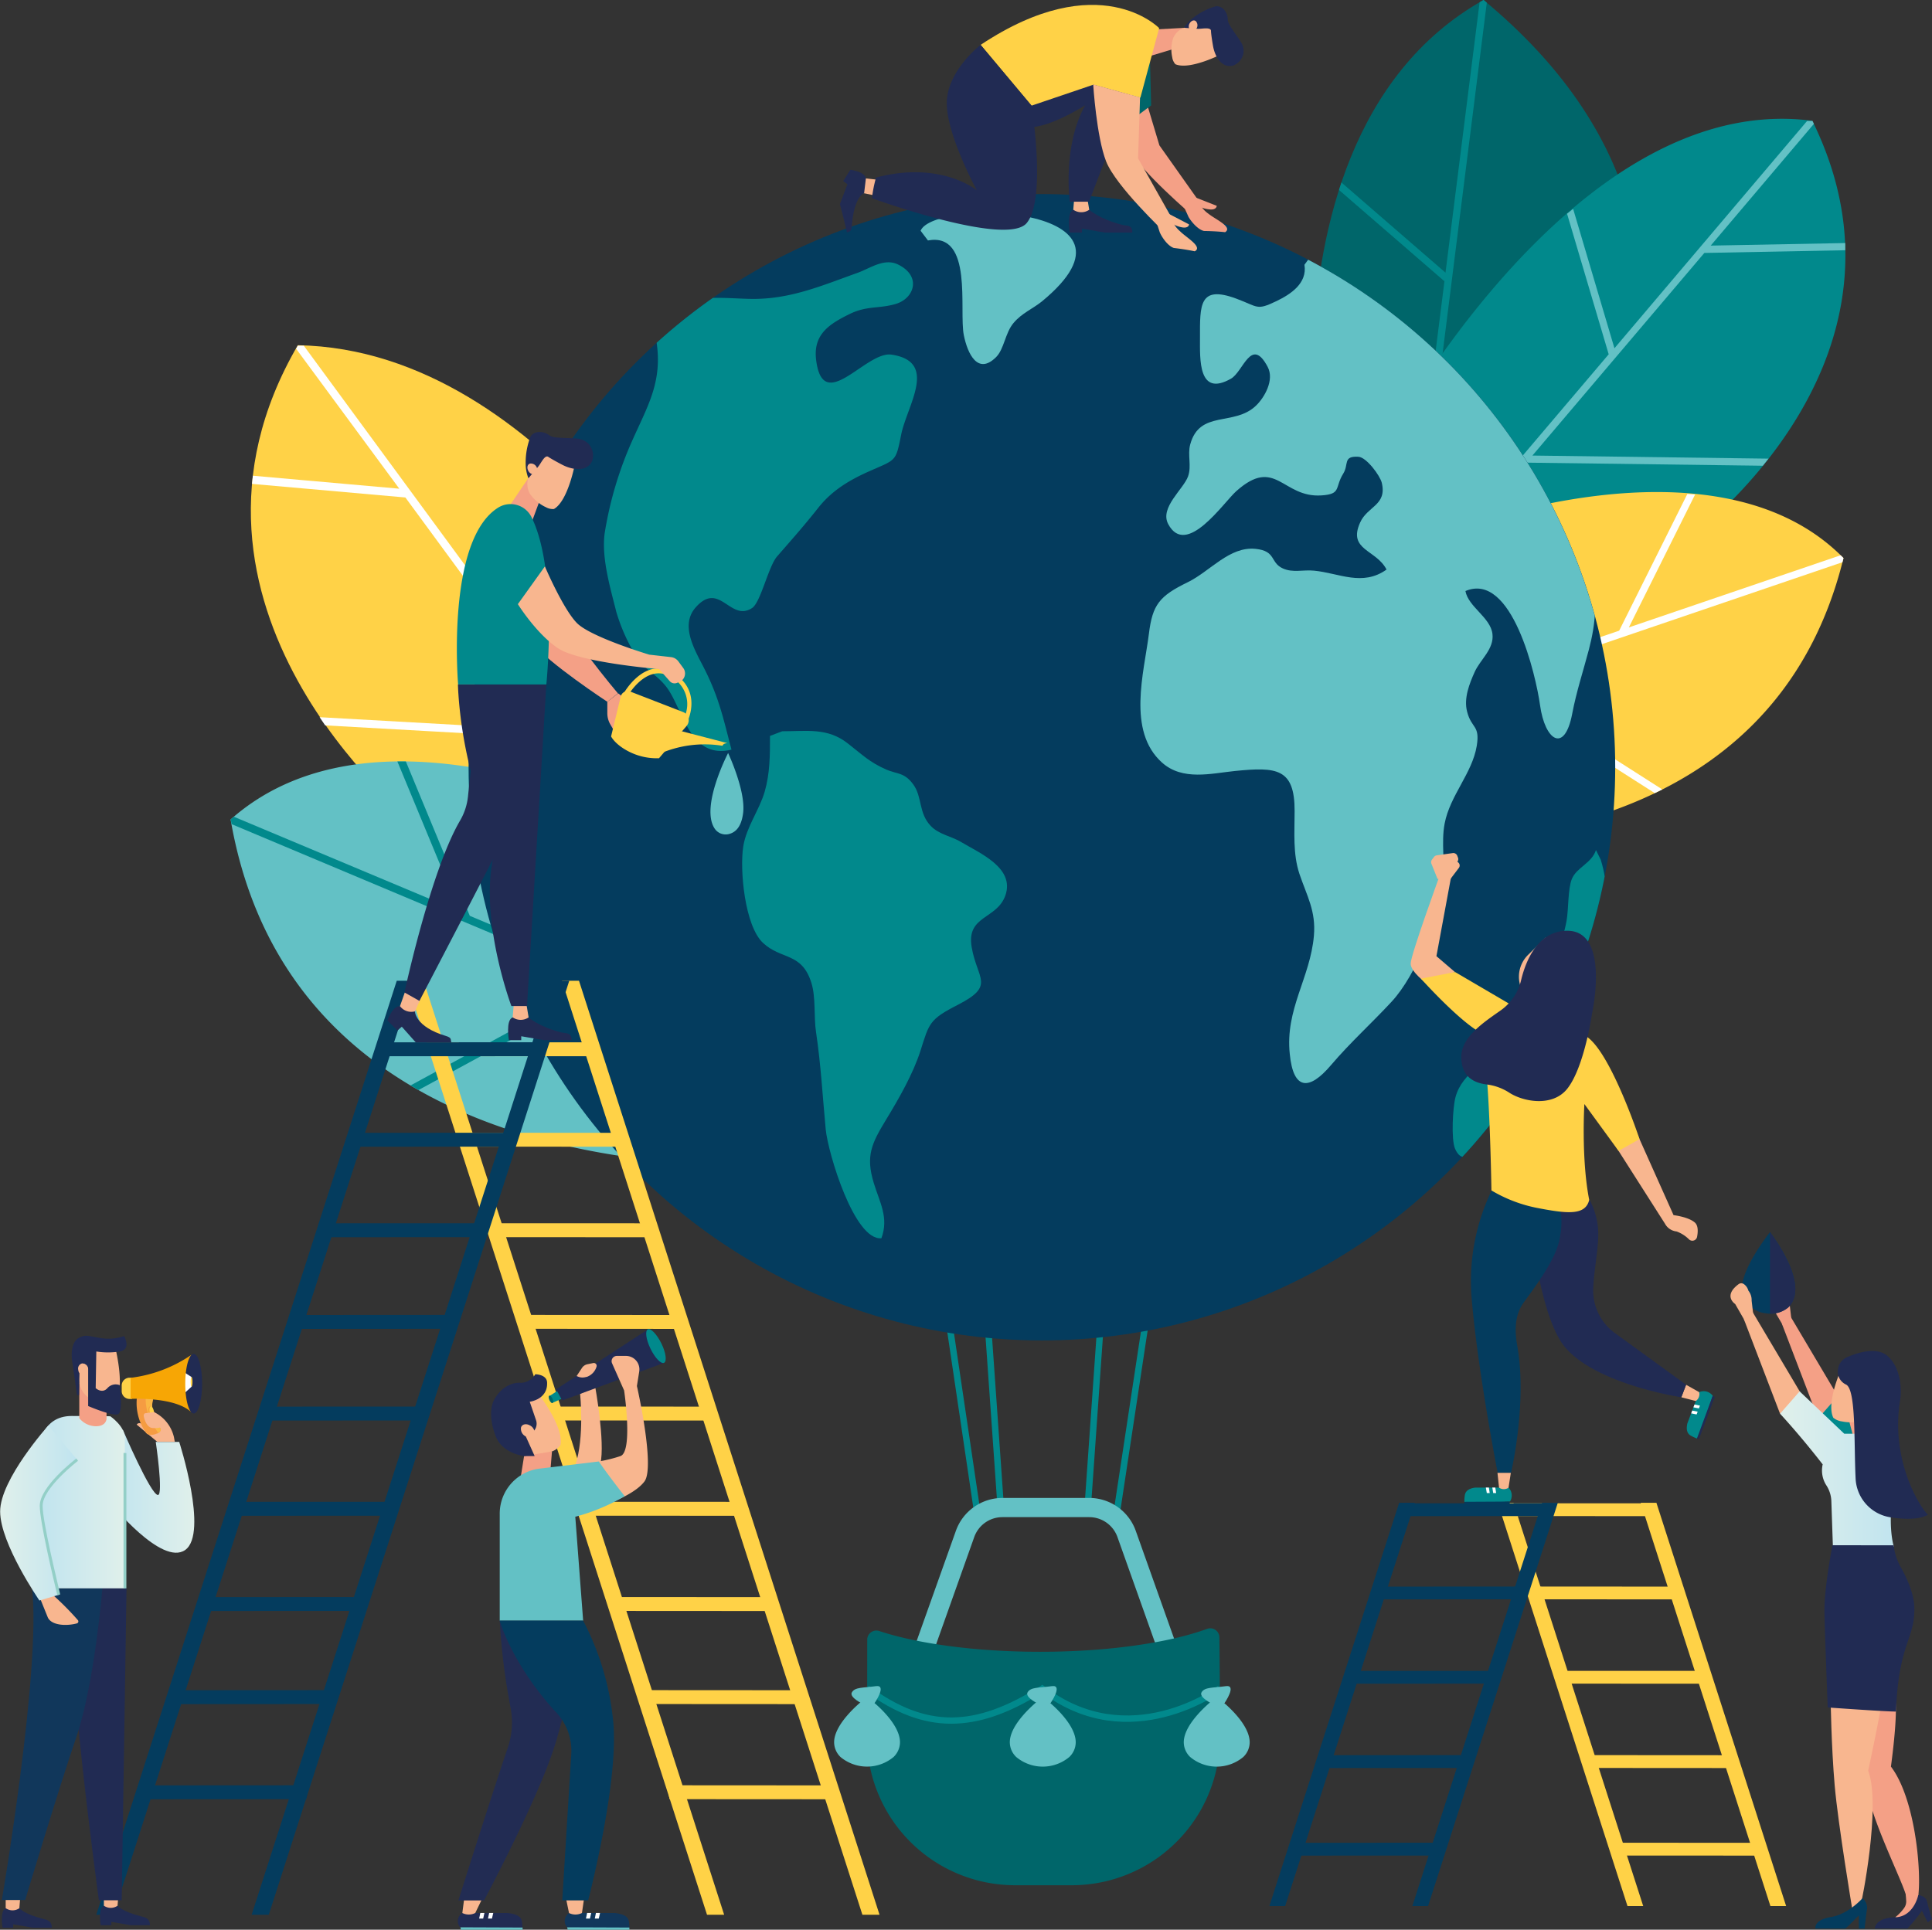<svg id="Ñëîé_1" data-name="Ñëîé 1" xmlns="http://www.w3.org/2000/svg" xmlns:xlink="http://www.w3.org/1999/xlink" viewBox="0 0 400.38 400"><rect x="0" y="0" width="400.38" height="400" fill="#333333" stroke="none"/><defs><style>.cls-1{fill:#043c5e;}.cls-2{fill:#01898c;}.cls-3{fill:#63c1c5;}.cls-4{fill:#00666a;}.cls-5{fill:#ffd247;}.cls-6{fill:#fff;}.cls-7{clip-path:url(#clip-path);}.cls-8{fill:#f4a086;}.cls-9{fill:#f8b68f;}.cls-10{fill:#212b53;}.cls-11{fill:#11375b;}.cls-12{fill:#222c53;}.cls-13{fill:url(#Áåçûìÿííûé_ãðàäèåíò_3);}.cls-14{fill:url(#Áåçûìÿííûé_ãðàäèåíò_3-2);}.cls-15{fill:url(#Áåçûìÿííûé_ãðàäèåíò_3-3);}.cls-16{fill:#93cfc7;}.cls-17{fill:url(#Áåçûìÿííûé_ãðàäèåíò_7);}.cls-18{fill:#f59c42;}.cls-19{fill:#fab746;}.cls-20{fill:#e8375e;}.cls-21{fill:#f7a605;}</style><clipPath id="clip-path" transform="translate(-50.78 -52.7)"><circle class="cls-1" cx="266.69" cy="211.75" r="118.81"/></clipPath><linearGradient id="Áåçûìÿííûé_ãðàäèåíò_3" x1="419.67" y1="359.52" x2="444.03" y2="359.52" gradientUnits="userSpaceOnUse"><stop offset="0" stop-color="#e0f0eb"/><stop offset="1" stop-color="#c0e4ef"/></linearGradient><linearGradient id="Áåçûìÿííûé_ãðàäèåíò_3-2" x1="-803.61" y1="361.78" x2="-786.21" y2="361.78" gradientTransform="matrix(-1, 0, 0, 1, -712.56, 0)" xlink:href="#Áåçûìÿííûé_ãðàäèåíò_3"/><linearGradient id="Áåçûìÿííûé_ãðàäèåíò_3-3" x1="-789.24" y1="364.08" x2="-771.49" y2="364.08" gradientTransform="matrix(-1, 0, 0, 1, -712.56, 0)" xlink:href="#Áåçûìÿííûé_ãðàäèåíò_3"/><linearGradient id="Áåçûìÿííûé_ãðàäèåíò_7" x1="-779.34" y1="366.31" x2="-763.34" y2="366.31" gradientTransform="matrix(-1, 0, 0, 1, -712.56, 0)" gradientUnits="userSpaceOnUse"><stop offset="0" stop-color="#c0e4ef"/><stop offset="1" stop-color="#e0f0eb"/></linearGradient></defs><rect class="cls-2" x="262.14" y="344.5" width="43.74" height="1.34" transform="matrix(0.15, -0.99, 0.99, 0.15, -149.84, 522.83)"/><rect class="cls-2" x="255.71" y="344.5" width="43.74" height="1.34" transform="translate(-136.97 545.19) rotate(-85.98)"/><rect class="cls-2" x="256.08" y="323.3" width="1.34" height="43.74" transform="translate(-74.33 -33.86) rotate(-4.02)"/><rect class="cls-2" x="249.5" y="323.3" width="1.34" height="43.74" transform="translate(-98.66 -12.31) rotate(-8.43)"/><path class="cls-3" d="M292.35,399.41l-10-28.12a6.22,6.22,0,0,0-5.84-4.11h-18a6.2,6.2,0,0,0-5.83,4.12l-8.82,24.82-3.8-1.35L248.88,370a10.26,10.26,0,0,1,9.63-6.8h18a10.25,10.25,0,0,1,9.63,6.79l10,28.12Z" transform="translate(-50.78 -52.7)"/><path class="cls-4" d="M266.33,395.09c-13.41,0-25.39-1.68-33.33-4.3a1.89,1.89,0,0,0-2.5,1.78c0,3.57,0,11.55-.06,20.16a30.7,30.7,0,0,0,30.7,30.75H272.9a30.7,30.7,0,0,0,30.7-30.8c0-8.76-.07-16.91-.12-20.57a1.89,1.89,0,0,0-2.52-1.78C293.06,393.22,280.49,395.09,266.33,395.09Z" transform="translate(-50.78 -52.7)"/><path class="cls-2" d="M247.9,410c-6,0-11.72-2.25-17.84-6.73l.8-1.09c11.84,8.7,21.8,8.69,35.54,0l.4-.26.37.29c17.57,13.62,35.8.14,36,0l.81,1.07c-.19.14-19,14-37.24.28C259.84,407.89,253.76,410,247.9,410Z" transform="translate(-50.78 -52.7)"/><path class="cls-3" d="M267.55,405v-.08H266.2V405c-.77.61-6.15,5-6.15,8.85a4.25,4.25,0,0,0,1.33,3.05,8.58,8.58,0,0,0,11,0,4.25,4.25,0,0,0,1.33-3.05C273.7,409.93,268.32,405.57,267.55,405Z" transform="translate(-50.78 -52.7)"/><path class="cls-3" d="M266.2,406s-3.13-1.43-2.46-2.52,2.21-.88,5.06-1.27c2.33-.31-.3,3.51-.3,3.51Z" transform="translate(-50.78 -52.7)"/><path class="cls-3" d="M303.6,405v-.08h-1.35V405c-.77.61-6.15,5-6.15,8.85a4.25,4.25,0,0,0,1.33,3.05,8.58,8.58,0,0,0,11,0,4.25,4.25,0,0,0,1.33-3.05C309.75,409.93,304.37,405.57,303.6,405Z" transform="translate(-50.78 -52.7)"/><path class="cls-3" d="M302.25,406s-3.13-1.43-2.46-2.52,2.22-.88,5.06-1.27c2.33-.31-.3,3.51-.3,3.51Z" transform="translate(-50.78 -52.7)"/><path class="cls-3" d="M231.13,405v-.08h-1.34V405c-.78.61-6.15,5-6.15,8.85a4.29,4.29,0,0,0,1.32,3.05,8.6,8.6,0,0,0,11,0,4.29,4.29,0,0,0,1.33-3.05C237.29,409.93,231.91,405.57,231.13,405Z" transform="translate(-50.78 -52.7)"/><path class="cls-3" d="M229.79,406s-3.13-1.43-2.46-2.52,2.21-.88,5-1.27c2.33-.31-.3,3.51-.3,3.51Z" transform="translate(-50.78 -52.7)"/><path class="cls-4" d="M358.22,52.7c-27.5,15.44-34.1,48.15-35.25,70,6.13,4.84,10,11,13.21,18.16L334,135.68c3.17,7.3,7.09,14.07,10.56,21.11L370.37,172S424.17,107.22,358.22,52.7Z" transform="translate(-50.78 -52.7)"/><path class="cls-2" d="M328.27,92.08,350.12,111h0l-5.72,45.4.18.37,1.18.7,2.89-22.9,41.87-28.13c-.06-.55-.14-1.1-.22-1.65l-41.4,27.82,10-79.36-.68-.57h0l-.81.48-7.07,56.06-21.57-18.7C328.6,91.05,328.43,91.56,328.27,92.08Z" transform="translate(-50.78 -52.7)"/><path class="cls-2" d="M426.36,77.74c-44.86-5.92-80.89,53.33-88.28,66.45,4.49,8.79,9.4,17.24,12.4,26.94a49.88,49.88,0,0,1,1.29,5.16l46.89-10.22S451.68,129.12,426.36,77.74Z" transform="translate(-50.78 -52.7)"/><path class="cls-3" d="M368.35,147.13l35.63-42,29.2-.56v-.7c0-.26,0-.52,0-.79l-27.88.53,21.38-25.23c-.1-.2-.18-.4-.28-.6l-1.13,0-39.92,47.11L376.79,96l-1.26,1,8.63,29.14-35,41.24c.2.54.39,1.08.58,1.62L367.1,148.6l49,.64q.58-.72,1.17-1.47Z" transform="translate(-50.78 -52.7)"/><path class="cls-5" d="M432.82,168.38c-26.57-27.09-81.39-5.6-81.39-5.6l-3.82.59a82.39,82.39,0,0,1,2.87,7.76c4,12.9,2.86,27.64-3.6,39.54a44.94,44.94,0,0,1-11.72,13.81,95.72,95.72,0,0,0,50.53-4C406.41,212.92,425.61,197.78,432.82,168.38Z" transform="translate(-50.78 -52.7)"/><path class="cls-6" d="M432.6,169.24c.07-.28.15-.57.22-.86h0l-.6-.58-43.88,14.95,13.73-27.55c-.54,0-1.08-.08-1.61-.11l-14.13,28.34-34.22,11.66c-.09.56-.19,1.12-.3,1.67l6.55-2.23L393.7,217.1l1.57-.76-35.1-22.42Z" transform="translate(-50.78 -52.7)"/><path class="cls-5" d="M198.59,190.83s-34.05-65.67-86.09-66.57C81,178.34,136,222.65,136,222.65l62.1,18.13Z" transform="translate(-50.78 -52.7)"/><path class="cls-6" d="M165.14,148l-11.48,30.73-39.93-54.38-1.23,0c-.12.21-.23.42-.36.64L133.53,154l-30.35-2.69-.09.86L103,153l31.79,2.82,35.64,48.54-53.42-3c.38.57.77,1.14,1.16,1.7l53.51,3L197,240.47l1,.31v-1.61l-43.26-58.92,11.62-31.1C166,148.75,165.58,148.35,165.14,148Z" transform="translate(-50.78 -52.7)"/><path class="cls-3" d="M184.49,223.29l18.57,36.64c-6.15,6.51-9.53,17.1-9.15,25.81a33.41,33.41,0,0,0,1.4,8.21c-32.57-1.84-86.8-13.72-96.74-71.38C129.59,195.06,184.49,223.29,184.49,223.29Z" transform="translate(-50.78 -52.7)"/><path class="cls-2" d="M99.26,222,146,241.61l-12.87-31.07h1.76l13.25,32,51.65,21.71c-.3.46-.58.93-.85,1.41l-21.16-8.89L137.5,278.65l-1.65-.95,40-21.77-77.08-32.4c-.06-.32-.12-.64-.17-1h0Z" transform="translate(-50.78 -52.7)"/><circle class="cls-1" cx="215.92" cy="159.04" r="118.81"/><g class="cls-7"><path class="cls-2" d="M186.69,122.68c1.59,8.79-1.49,13.74-4.81,21.18a76.56,76.56,0,0,0-5.78,19.3c-.73,5.16,1.2,11.55,2.41,16.41a37.8,37.8,0,0,0,3.66,8.42c1.87,3.49,4.26,4.07,6.56,6.91,3.65,4.5,4.75,15.31,13.64,13.19-1.7-6.46-2.55-10.79-5.81-17.15-1.94-3.76-4.84-8.71-1.59-12.36,4.94-5.55,7.12,3.08,11.65.17,1.82-1.16,3.39-8.68,5.24-10.76,3-3.43,5.7-6.49,8.52-10.06s6.44-5.73,10.6-7.57c5.51-2.45,5.42-1.87,6.55-7.53,1.2-6.07,7.79-15.17-2-16.62-5.32-.79-14.24,12.7-15.63,1-.62-5.29,2.9-7.42,6.94-9.41,3.66-1.8,6.22-1.06,9.67-2.13,3.73-1.15,5.3-5.72.4-8.13-2.88-1.42-5.76.76-8.42,1.72-7.18,2.56-13.68,5.4-21.53,5.4-6.92,0-17.38-2.07-19.76,6.54" transform="translate(-50.78 -52.7)"/><path class="cls-2" d="M210.35,205.24c0,4,0,7.76-1.1,11.56s-3.8,7.32-4.44,11.35c-.77,4.84.31,16.47,4.09,20s8,1.92,10,8.19c1,3.12.49,7.1,1,10.36,1,6.68,1.35,13.28,2,20.13.49,4.92,5.93,23.08,11.54,22.54,1.57-4.29-.35-7.41-1.58-11.44-1.73-5.65-.42-8.24,2.51-13.08,2.67-4.38,5.65-9.57,7.18-14.39,1.8-5.65,1.77-6.44,7.76-9.49,7.77-4,4-5.23,2.84-11.91s5.25-5.72,7-10.8c1.93-5.69-5.31-8.69-9.24-11.05-1.91-1.15-4.54-1.53-6.22-3.28-2.59-2.69-1.75-6-3.62-8.59s-3.35-2.13-5.62-3.12c-3.53-1.56-4.86-3-8-5.44-4.19-3.27-8.35-2.5-13.56-2.5" transform="translate(-50.78 -52.7)"/><path class="cls-3" d="M243.08,102.54c9.47-1.73,6.39,14.48,7.44,19.65.79,3.89,2.91,8.29,6.67,4.55,1.7-1.68,1.87-5,3.63-7.09s4-2.93,5.94-4.52c24.34-20.09-22.42-21.34-25.2-14.6" transform="translate(-50.78 -52.7)"/><path class="cls-3" d="M321.11,107.58c.62,3.87-2.89,6.13-5.81,7.54-4.17,2-3.71,1.19-8.32-.52-7.72-2.86-7.53,1.35-7.52,8.12,0,4.39-.41,12.37,6.43,8.47,2.55-1.46,4.2-8.86,7.6-2.44,1.44,2.73-.69,6.39-2.45,8.06-4.53,4.31-11.64.81-13.6,8-.6,2.17.32,4.48-.45,6.63-.94,2.65-5.92,6.47-4.12,9.88,3.74,7.07,11.47-4.47,14.12-6.82,8.18-7.28,9.53,1.43,17.64.89,4.19-.27,2.71-1.61,4.52-4.52,1.2-1.92-.13-3.69,3.16-3.49,1.66.11,4.48,3.92,4.83,5.41,1.1,4.68-3,4.82-4.5,8.24-2.59,5.74,3.36,5.57,5.48,9.73-5,3.56-9.85.73-15,.23-2.31-.23-4.39.48-6.48-.46-2.69-1.21-1.35-3.62-5.65-4.06-5.43-.56-9.43,4.66-14.06,6.91-5.87,2.86-7.32,4.64-8.06,10.72-1,8-4.57,20.12,2.71,26.66,4.27,3.83,10.16,2.26,15.15,1.75,8.6-.86,12.37-.58,12.34,8.33,0,4.47-.38,8.83,1,13,1.56,4.62,3.44,7.69,3,12.81-.75,8.75-6,15.23-5,24.55.74,7.5,4,7.64,8.55,2.27,4-4.7,8.47-8.72,12.59-13.18,5.13-5.55,9.61-17.21,10.57-24.58.53-4.07-.38-8.31.38-12.3,1.12-5.85,5.72-10.41,6.66-16.12.7-4.33-1.1-3.54-2-7.07-.74-2.79.5-5.85,1.55-8.2,1.15-2.6,4.08-4.77,3.7-7.92-.41-3.43-5-5.59-5.6-8.89,9.68-4.11,14.63,17.64,15.46,23.65,1,7.33,5.08,10.15,6.67,1.77.89-4.66,2.3-8.89,3.45-13.27,3-11.4.38-16.35-4.67-25.91-5.3-10-10.94-21.86-18-31.07-8.48-11.08-23.45-17.44-34.95-24.61" transform="translate(-50.78 -52.7)"/><path class="cls-2" d="M381.52,228.9c-.87,2.74-4,3.58-5,6-.83,2.06-.67,6.27-1.08,8.59-.9,5.13-2.68,7.19-5.52,11.58s-3.82,9.81-7.3,13.89c-3.28,3.85-8.8,5.86-10.22,11.2-.55,2.05-.92,8.69-.09,10.63,2.35,5.5,7.11-3.39,9.56-6.88,5.78-8.22,9.86-17.25,14.89-25.84s8.86-17.22,5.75-27.16" transform="translate(-50.78 -52.7)"/></g><polygon class="cls-5" points="178.72 396.9 116.45 203.3 119.99 203.3 182.27 396.9 178.72 396.9"/><polygon class="cls-5" points="146.52 396.9 84.25 203.3 87.79 203.3 150.07 396.9 146.52 396.9"/><polygon class="cls-5" points="136.13 253.57 136.13 256.46 102.76 256.44 102.19 253.56 136.13 253.57"/><polygon class="cls-5" points="129.23 234.82 129.23 237.7 95.86 237.68 95.29 234.8 129.23 234.82"/><polygon class="cls-5" points="123.52 216.06 123.52 218.94 90.16 218.93 89.59 216.04 123.52 216.06"/><polygon class="cls-5" points="142.2 272.58 142.2 275.46 108.84 275.44 108.27 272.56 142.2 272.58"/><polygon class="cls-5" points="147.91 291.57 147.91 294.46 114.54 294.44 113.97 291.56 147.91 291.57"/><polygon class="cls-5" points="153.81 311.31 155.16 314.2 121.79 314.18 121.22 311.3 153.81 311.31"/><polygon class="cls-5" points="160.06 331.06 161.41 333.94 128.05 333.92 127.47 331.04 160.06 331.06"/><polygon class="cls-5" points="165.92 350.36 167.27 353.24 133.9 353.22 133.33 350.34 165.92 350.36"/><polygon class="cls-5" points="170.78 370.08 172.13 372.96 138.76 372.94 138.19 370.06 170.78 370.08"/><polygon class="cls-1" points="23.5 396.9 85.77 203.3 82.22 203.3 19.95 396.9 23.5 396.9"/><polygon class="cls-1" points="55.7 396.9 117.97 203.3 114.43 203.3 52.15 396.9 55.7 396.9"/><polygon class="cls-1" points="66.09 253.57 66.09 256.46 99.46 256.44 100.03 253.56 66.09 253.57"/><polygon class="cls-1" points="72.99 234.82 72.99 237.7 106.36 237.68 106.93 234.8 72.99 234.82"/><polygon class="cls-1" points="78.69 216.06 78.69 218.94 112.06 218.93 112.63 216.04 78.69 216.06"/><polygon class="cls-1" points="60.01 272.58 60.01 275.46 93.38 275.44 93.95 272.56 60.01 272.58"/><polygon class="cls-1" points="54.31 291.57 54.31 294.46 87.68 294.44 88.25 291.56 54.31 291.57"/><polygon class="cls-1" points="48.41 311.31 47.06 314.2 80.43 314.18 81 311.3 48.41 311.31"/><polygon class="cls-1" points="42.15 331.06 40.8 333.94 74.17 333.92 74.74 331.04 42.15 331.06"/><polygon class="cls-1" points="36.3 350.36 34.95 353.24 68.31 353.22 68.88 350.34 36.3 350.36"/><polygon class="cls-1" points="31.44 370.08 30.09 372.96 63.46 372.94 64.03 370.06 31.44 370.08"/><polygon class="cls-5" points="340.01 311.51 366.89 395.09 370.15 395.09 343.27 311.51 340.01 311.51"/><polygon class="cls-5" points="310.39 311.51 337.27 395.09 340.53 395.09 313.65 311.51 310.39 311.51"/><polygon class="cls-5" points="348.82 328.88 348.82 331.53 318.13 331.51 317.6 328.86 348.82 328.88"/><polygon class="cls-5" points="342.48 311.62 342.48 314.27 311.78 314.26 311.26 311.6 342.48 311.62"/><polygon class="cls-5" points="354.41 346.35 354.41 349.01 323.72 348.99 323.19 346.34 354.41 346.35"/><polygon class="cls-5" points="359.66 363.83 359.66 366.49 328.96 366.47 328.44 363.81 359.66 363.83"/><polygon class="cls-5" points="365.08 381.99 366.32 384.64 335.63 384.63 335.11 381.97 365.08 381.99"/><polygon class="cls-1" points="289.95 311.51 263.06 395.09 266.33 395.09 293.21 311.51 289.95 311.51"/><polygon class="cls-1" points="319.57 311.51 292.69 395.09 295.95 395.09 322.83 311.51 319.57 311.51"/><polygon class="cls-1" points="284.4 328.88 284.4 331.53 315.09 331.51 315.62 328.86 284.4 328.88"/><polygon class="cls-1" points="290.74 311.62 290.74 314.27 321.44 314.26 321.96 311.6 290.74 311.62"/><polygon class="cls-1" points="278.81 346.35 278.81 349.01 309.5 348.99 310.02 346.34 278.81 346.35"/><polygon class="cls-1" points="273.56 363.83 273.56 366.49 304.25 366.47 304.78 363.81 273.56 363.83"/><polygon class="cls-1" points="268.13 381.99 266.89 384.64 297.59 384.63 298.11 381.97 268.13 381.99"/><path class="cls-8" d="M176.64,198.17s-12.49-8.2-15.52-12.26-4.86-24,1-13.13,16.71,23.64,16.71,23.64Z" transform="translate(-50.78 -52.7)"/><path class="cls-8" d="M176.64,198.17v2.37a4.57,4.57,0,0,0,.62,2.31l1.62,2.79,1.5-8.1-1.5-1.12Z" transform="translate(-50.78 -52.7)"/><polygon class="cls-8" points="111.96 103.44 110.05 108.61 104.67 106.23 109.47 99.12 111.96 103.44"/><path class="cls-9" d="M163.92,157.84a2.93,2.93,0,0,0,1.65.37c3-1.7,4.41-9.61,4.41-9.61L167.74,146l-4.69.48L160.57,151a4.21,4.21,0,0,0,0,4h0A8.18,8.18,0,0,0,163.92,157.84Z" transform="translate(-50.78 -52.7)"/><path class="cls-10" d="M162.33,149.41c.58-.68,1.36-2.53,2.09-2,.53.38,2.47,1.43,3.14,1.76,1.59.78,4.73,1.55,5.92-.87a3.58,3.58,0,0,0-.66-3.51,3.63,3.63,0,0,0-2.28-1.16c-2.06-.24-5,0-5.88-.67-1.41-1.08-3.41-.93-4,.4a14.86,14.86,0,0,0-.94,5.62,8.28,8.28,0,0,0,.57,2.86h0Z" transform="translate(-50.78 -52.7)"/><path class="cls-9" d="M160.63,148.79a1.32,1.32,0,0,1,1.41.86c.28.62.09,1.23-.42,1.37a1.34,1.34,0,0,1-1.42-.86C159.93,149.54,160.12,148.93,160.63,148.79Z" transform="translate(-50.78 -52.7)"/><polygon class="cls-2" points="150.74 154.08 149.75 154.62 149.75 154.08 150.74 154.08"/><path class="cls-5" d="M187.35,209a23.34,23.34,0,0,1,13.17-1.71c.11-.53,1-.55,1-.55L191,204Z" transform="translate(-50.78 -52.7)"/><path class="cls-5" d="M193.36,202c0-.06,2.9-6.09-3-9.77S180,196.4,180,196.49l.81.56c.16-.29,4.13-7.11,9.17-3.94a6.37,6.37,0,0,1,2.58,8.33Z" transform="translate(-50.78 -52.7)"/><path class="cls-2" d="M154.14,157.85c-11,6.64-8.42,36.73-8.42,36.73H164s2.47-23.66-3.11-34.76A4.85,4.85,0,0,0,154.14,157.85Z" transform="translate(-50.78 -52.7)"/><path class="cls-5" d="M177.42,205.35l2-8.29a1.49,1.49,0,0,1,2-1l10.93,4.24a1.81,1.81,0,0,1,.72,2.87l-5.72,6.7a12.74,12.74,0,0,1-5.92-1.22C178.26,207.14,177.42,205.35,177.42,205.35Z" transform="translate(-50.78 -52.7)"/><path class="cls-10" d="M136.76,262.33s0,3.19,6.43,5.11c1.32.39.89.78,1.14,1.33h-7.39l-2.89-3.25-.9.78-2.08-2.05s1-3,2.56-3Z" transform="translate(-50.78 -52.7)"/><path class="cls-9" d="M138,259.56l-1.2,2.77h0a2.91,2.91,0,0,1-3-.91l-.13-.16,1-2.84Z" transform="translate(-50.78 -52.7)"/><path class="cls-10" d="M154.06,228.48c0,.35-16.36,31.69-16.36,31.69l-3.1-1.75s5.41-25.2,11.52-35.62a12.53,12.53,0,0,0,1.65-5.06c1.08-10.38,1.82-14.46,1.82-14.46l6.48,23.56Z" transform="translate(-50.78 -52.7)"/><path class="cls-9" d="M158.1,177.93s3.83,6.15,8.32,9.14,20.94,4.32,20.94,4.32l2.22,2.51a1.33,1.33,0,0,0,1.45.37l.47-.18a1.91,1.91,0,0,0,.89-2.9l-1-1.36a2.21,2.21,0,0,0-1.56-.92l-4.5-.51s-12.13-3.64-15-6.56-6.63-11.73-6.63-11.73Z" transform="translate(-50.78 -52.7)"/><path class="cls-10" d="M160.33,263.6s2.06,1.9,6.75,3.1c1,.26,2.15-.09,2.15,1.61h-5.7l-4.73-.81v.81h-2.56s-.71-4.18.78-4.71Z" transform="translate(-50.78 -52.7)"/><path class="cls-9" d="M159.83,260.59l.5,3h0a2.91,2.91,0,0,1-3.13.1l-.18-.1.26-3Z" transform="translate(-50.78 -52.7)"/><path class="cls-10" d="M164,194.58l-4,66.66h-3.24s-6.21-16.55-4-29.59a16.5,16.5,0,0,0-1.08-9.34c-5.72-13.08-6-27.73-6-27.73Z" transform="translate(-50.78 -52.7)"/><path class="cls-3" d="M201.67,208.79s3.7,7.85,3.11,12.45c-.41,3.23-1.85,4.08-3,4.36a2.74,2.74,0,0,1-2.91-1.17C195.88,219.91,201.67,208.79,201.67,208.79Z" transform="translate(-50.78 -52.7)"/><path class="cls-11" d="M168.7,449.24h9.47c1.25.13,2.66.49,2.9,1.58a6.38,6.38,0,0,1,.13,1.44c-.33.4-12.89-.05-12.89-.05l-.05-.05A2,2,0,0,1,168.7,449.24Z" transform="translate(-50.78 -52.7)"/><polygon class="cls-3" points="130.43 399.55 117.53 399.5 117.65 400 130.44 400 130.43 399.55"/><polygon class="cls-6" points="121.67 396.53 122.52 396.53 122.26 397.69 121.43 397.69 121.67 396.53"/><polygon class="cls-6" points="123.5 396.53 124.35 396.53 124.09 397.69 123.26 397.69 123.5 396.53"/><path class="cls-9" d="M168.05,446.09l.65,3.15h0a3,3,0,0,0,2.54.06l.14-.06.46-3.15Z" transform="translate(-50.78 -52.7)"/><path class="cls-10" d="M146.57,449.24H156c1.25.13,2.66.49,2.9,1.58a6.38,6.38,0,0,1,.13,1.44c-.33.4-12.89-.05-12.89-.05l-.05-.05A2,2,0,0,1,146.57,449.24Z" transform="translate(-50.78 -52.7)"/><polygon class="cls-3" points="108.3 399.55 95.41 399.5 95.52 400 108.31 400 108.3 399.55"/><polygon class="cls-6" points="99.54 396.53 100.39 396.53 100.13 397.69 99.3 397.69 99.54 396.53"/><polygon class="cls-6" points="101.37 396.53 102.22 396.53 101.95 397.69 101.13 397.69 101.37 396.53"/><path class="cls-9" d="M147,446.09l-.41,3.15h0a3,3,0,0,0,2.54.06l.14-.06,1.52-3.15Z" transform="translate(-50.78 -52.7)"/><path class="cls-9" d="M161.11,340l-7.8,5.09,2.41,6.16a1.92,1.92,0,0,0,.12.25l.51,0h.17a6,6,0,0,1,5,3,10.32,10.32,0,0,0,3.68-.95,3.88,3.88,0,0,0,1.73-1.31C167.74,347.88,161.11,340,161.11,340Z" transform="translate(-50.78 -52.7)"/><path class="cls-9" d="M171,341.62s.95,9.05-1,14.81c.89.78,4.17,4.29,5.2-.26S174.1,340,174.1,340Z" transform="translate(-50.78 -52.7)"/><polygon class="cls-2" points="115.57 288.27 113.74 289.46 114.39 290.83 116.36 289.96 115.57 288.27"/><path class="cls-4" d="M165.27,342.62c.18.42.2.82,0,.9s-.45-.21-.64-.63-.19-.82,0-.89S165.09,342.21,165.27,342.62Z" transform="translate(-50.78 -52.7)"/><path class="cls-10" d="M188.49,334.3v-.05a17.89,17.89,0,0,0-1.77-3.18,15.44,15.44,0,0,1-1.7-2.79l-19,12.4L167.3,343l21.19-7.83A5.06,5.06,0,0,1,188.49,334.3Z" transform="translate(-50.78 -52.7)"/><polygon class="cls-8" points="108.61 301.82 107.93 306.07 113.96 306.07 114.39 300.86 108.61 301.82"/><path class="cls-9" d="M175,365.08s7.12-2.27,9.35-5.32S182.77,340,182.77,340l.48-3a2.79,2.79,0,0,0-2.73-3.24l-1.9,0a1.09,1.09,0,0,0-1,1.53l2.5,5.63s1.88,12.64-.75,13.6a29.54,29.54,0,0,1-6.69,1.39Z" transform="translate(-50.78 -52.7)"/><path class="cls-10" d="M161.58,354.52l-1.83-4.06,1.19-.75a2.25,2.25,0,0,0,.93-2.62l-1.31-3.83s3.71-.45,3.6-3.91c0-1.78-2.45-1.79-2.45-1.79a3.56,3.56,0,0,1-3,1.78c-1-.12-3.66.24-5.46,3.39-1.22,2.12-.68,5.45.37,7.94.95,2.23,3.37,3.48,5.77,3.85Z" transform="translate(-50.78 -52.7)"/><path class="cls-12" d="M154.34,388.64a134.43,134.43,0,0,0,2.25,18.05A16.14,16.14,0,0,1,156,415c-4.26,12.63-10.22,31.63-10.22,31.63h5.31s12-22.45,15.11-33.58,3.62-14.68,3.62-14.68l-3.68-9.72Z" transform="translate(-50.78 -52.7)"/><path class="cls-9" d="M158.76,348.56a1.76,1.76,0,0,0,1,1.9c.76.4,1.56.21,1.78-.43a1.74,1.74,0,0,0-1-1.89C159.78,347.73,159,347.92,158.76,348.56Z" transform="translate(-50.78 -52.7)"/><path class="cls-3" d="M171.63,388.64H154.34V366.46a9.41,9.41,0,0,1,8.54-9.37l12-1.45s1.41,2.16,5.35,7.19A40.7,40.7,0,0,1,170,367.1Z" transform="translate(-50.78 -52.7)"/><path class="cls-1" d="M154.34,388.64s2.44,8.84,11.45,18.75a11.57,11.57,0,0,1,3.37,9l-1.86,30.23h5.37s6.56-25.1,5.15-37.47a56.88,56.88,0,0,0-6.19-20.51Z" transform="translate(-50.78 -52.7)"/><path class="cls-2" d="M185.58,332.25c.93,1.93,2.2,3.24,2.82,2.94s.38-2.11-.55-4-2.19-3.24-2.81-2.94S184.65,330.32,185.58,332.25Z" transform="translate(-50.78 -52.7)"/><path class="cls-9" d="M170.28,337.93l.16.07a2.47,2.47,0,0,0,1.81.12l.1,0A3.22,3.22,0,0,0,174.4,336h0a.59.59,0,0,0-.69-.76l-1.2.25a1.76,1.76,0,0,0-1.13.77Z" transform="translate(-50.78 -52.7)"/><polygon class="cls-8" points="369.27 274.39 376.76 293.98 381.49 290.47 370.93 272.67 369.27 274.39"/><path class="cls-8" d="M421,321.17a3,3,0,0,1,.68,2.07l.33,2.83-.38.43-1.33,1.18c.05-.58.11,0,.11,0L418.25,324s-2.58-1.65.67-4.09a.92.92,0,0,1,1.07-.07A2.38,2.38,0,0,1,421,321.17Z" transform="translate(-50.78 -52.7)"/><path class="cls-2" d="M436.59,360.83a123.47,123.47,0,0,1-9-14.14l4.07-4.63,5,5.81Z" transform="translate(-50.78 -52.7)"/><path class="cls-8" d="M448.31,445.75l-2.39.41c-.5-3-7.92-17-8.52-24.29a165.17,165.17,0,0,0-2.55-17.11l8-2.37s2,0-.2,16.5C447.63,425.44,449,440.32,448.31,445.75Z" transform="translate(-50.78 -52.7)"/><path class="cls-9" d="M442.43,396.39s-1.88,11.28-4.49,23.35c2.73,7.29-1.43,27.63-1.5,27.56-.32-.3-1.75,1.47-1.75,1.47s-3-17.95-3.7-26-.84-18-.84-18Z" transform="translate(-50.78 -52.7)"/><path class="cls-1" d="M436.77,446.16a2.68,2.68,0,0,1,.93,2.2c-.21,1.22-.5,4.1-.5,4.1H436l0-2.68c0-.18-2.51,2.68-2.93,2.68H427s-.41-1.81,3.22-2.39S436.77,446.16,436.77,446.16Z" transform="translate(-50.78 -52.7)"/><path class="cls-8" d="M445.65,444.12l.16,2.56a2.32,2.32,0,0,1-.42,1.51,9.52,9.52,0,0,1-1.86,1.94c1.79.57,3.42-1.44,4.28-2.77a3.21,3.21,0,0,0,.46-2.2l-.3-2Z" transform="translate(-50.78 -52.7)"/><path class="cls-10" d="M448.31,445.53s1.57.14,1.83,1.34,1,3.62,1,3.62l-.86.69-1.21-2.41a36.06,36.06,0,0,1-3,3.69H439.3s0-2.23,4.23-2.33C447.42,450,448.31,445.53,448.31,445.53Z" transform="translate(-50.78 -52.7)"/><polygon class="cls-9" points="361.39 273.44 368.89 293.04 373.62 289.52 363.06 271.72 361.39 273.44"/><polygon class="cls-8" points="384.07 297.84 388.9 297.84 386.97 292.16 383.19 294.48 384.07 297.84"/><path class="cls-13" d="M428.43,356.65c0-.15.05-.26.08-.4-4.78-6.17-8.84-10.51-8.84-10.51l4.06-4.63,9.25,8.78h2.71a5.43,5.43,0,0,1,6.86.88c1.17,1.21,1.95,4.47,1.17,7.93-2.16,9.53-.47,14.57-.47,14.57l-12.47,4.65s-.28-8.29-.48-14.1v0a6.38,6.38,0,0,0-1-3.18A5.68,5.68,0,0,1,428.43,356.65Z" transform="translate(-50.78 -52.7)"/><path class="cls-9" d="M433.15,334.66l7.92,2.77-.78,5.91a1.84,1.84,0,0,1-.05.25l-.46.09-.07,0-.07,0a5.41,5.41,0,0,0-3.7,3.71,9.2,9.2,0,0,1-3.43-.05,3.51,3.51,0,0,1-1.81-.77C429,343,433.15,334.66,433.15,334.66Z" transform="translate(-50.78 -52.7)"/><path class="cls-10" d="M433.33,339.69c2.13,1,1.63,12,2,19.52a8.52,8.52,0,0,0,7.2,8c2.83.45,5.93.53,7.8-.53-1.24-1-7.9-10.82-5.77-23.81.28-1.71.32-6.47-2.56-9.05-2.32-2.08-6.44-.68-8.52.24a3.1,3.1,0,0,0-1.8,2.47A2.94,2.94,0,0,0,433.33,339.69Z" transform="translate(-50.78 -52.7)"/><path class="cls-10" d="M430.53,373s-1.66,8.45-1.66,13.47c0,2.76.68,20.16.68,20.16s11.84.85,14.14.85c.57-14.25,3.82-14.69,3.82-21.33,0-2.89-1.48-6.16-2.62-8.24a12.07,12.07,0,0,1-1.64-4.62l-.08-.27Z" transform="translate(-50.78 -52.7)"/><path class="cls-5" d="M444.26,404.8" transform="translate(-50.78 -52.7)"/><path class="cls-1" d="M417.59,308.1s-6.5,8.16-5.71,12.21a5.34,5.34,0,0,0,4.77,4.6,5.77,5.77,0,0,0,4.71-1.23C425.66,319.49,419.27,310.35,417.59,308.1Z" transform="translate(-50.78 -52.7)"/><path class="cls-10" d="M417.59,308.1l0,0V325a5.51,5.51,0,0,0,3.81-1.3C425.66,319.49,419.27,310.35,417.59,308.1Z" transform="translate(-50.78 -52.7)"/><path class="cls-9" d="M413.1,320.22a3.11,3.11,0,0,1,.68,2.07l.33,2.83-.39.44-1.33,1.18c.05-.59.12,0,.12,0L410.37,323s-2.58-1.65.68-4.09a.94.94,0,0,1,1.07-.07A2.38,2.38,0,0,1,413.1,320.22Z" transform="translate(-50.78 -52.7)"/><path class="cls-8" d="M280.23,68.54s1.71,9.82,4.3,14.75,13.54,14.22,13.54,14.22l1.08-3.23-8.1-11.45-3.66-12.21Z" transform="translate(-50.78 -52.7)"/><path class="cls-8" d="M299.15,94.44A5.81,5.81,0,0,0,301.21,97c1.43,1.17,5.12,2.76,3.46,3.83-2-.23-4.37-.25-4.37-.25-1.19-.25-2.56-1.79-3.22-2.92L295.45,94s.86-1.76.88-1.85l.83.19A9.7,9.7,0,0,0,299.15,94.44Z" transform="translate(-50.78 -52.7)"/><path class="cls-8" d="M299.2,95.47a1.31,1.31,0,0,0,.05.3c-.26-.06-.52-.1-.78-.14-.81-.53-1.63-1-2.45-1.56.37-.42.88-1,.91-1.07l6,2.36s0,.83-1.31.76A6.49,6.49,0,0,1,299.2,95.47Z" transform="translate(-50.78 -52.7)"/><polygon class="cls-8" points="243.53 10.05 238.62 11.53 237.38 6.21 245.34 5.78 243.53 10.05"/><path class="cls-9" d="M293.71,64.58a2.69,2.69,0,0,0,.65,1.43c3,1.3,9.61-2.11,9.61-2.11l.65-3.1-3-3.22-4.76.71a3.89,3.89,0,0,0-2.94,2.26h0A7.55,7.55,0,0,0,293.71,64.58Z" transform="translate(-50.78 -52.7)"/><path class="cls-10" d="M299.08,58.68c.83,0,2.64-.41,2.66.42,0,.61.33,2.64.46,3.32.31,1.62,1.5,4.38,4,3.91a3.35,3.35,0,0,0,2.24-2.46,3.32,3.32,0,0,0-.43-2.34c-1-1.67-2.79-3.76-2.79-4.74,0-1.65-1.22-3-2.56-2.77a13.74,13.74,0,0,0-4.7,2.44,7.77,7.77,0,0,0-1.8,2h0Z" transform="translate(-50.78 -52.7)"/><path class="cls-9" d="M298.58,57.07a1.23,1.23,0,0,1,.16,1.53c-.3.55-.86.75-1.25.45a1.23,1.23,0,0,1-.16-1.53C297.64,57,298.19,56.77,298.58,57.07Z" transform="translate(-50.78 -52.7)"/><polygon class="cls-4" points="238.32 12.74 238.56 21.85 234.66 24.75 234.66 12.74 238.32 12.74"/><path class="cls-10" d="M276.54,96.19s2.06,1.91,6.75,3.1c1,.27,2.15-.09,2.15,1.62h-5.7l-4.74-.82v.82h-2.55s-.72-4.19.78-4.72Z" transform="translate(-50.78 -52.7)"/><path class="cls-9" d="M276,93.18l.51,3h0a2.9,2.9,0,0,1-3.14.1l-.17-.1.25-3Z" transform="translate(-50.78 -52.7)"/><path class="cls-9" d="M232.3,93.26l-2.77-.55h0a2.7,2.7,0,0,1,.24-2.92l.12-.15,2.78.32Z" transform="translate(-50.78 -52.7)"/><path class="cls-10" d="M265.08,79s3.56-.14,10.6-4.49c-4.76,8.47-3.21,20-3.21,20h4l9.93-26-23.8-1.23v12Z" transform="translate(-50.78 -52.7)"/><path class="cls-5" d="M291,58.53S278.58,45.66,254,62l10.55,12.6,12.83-4.35,9.73,2.69Z" transform="translate(-50.78 -52.7)"/><path class="cls-9" d="M277.33,70.2S278,81,280,86.14s12.12,14.69,12.12,14.69l1.4-3.1-6.89-12.21.41-12.63Z" transform="translate(-50.78 -52.7)"/><path class="cls-9" d="M293.52,97.89a5.82,5.82,0,0,0,1.79,2.73c1.3,1.32,4.81,3.27,3.06,4.17-2-.43-4.33-.69-4.33-.69-1.16-.38-2.36-2-2.91-3.23L289.88,97s1-1.67,1.07-1.75l.81.27A9.4,9.4,0,0,0,293.52,97.89Z" transform="translate(-50.78 -52.7)"/><path class="cls-9" d="M293.47,98.92a1.7,1.7,0,0,0,0,.3q-.37-.12-.75-.21c-.76-.61-1.53-1.2-2.28-1.8.4-.39,1-.93,1-1l5.75,3s0,.83-1.38.63A6.46,6.46,0,0,1,293.47,98.92Z" transform="translate(-50.78 -52.7)"/><path class="cls-10" d="M254,62s-6.63,5.09-7,11.57,6.21,18.58,6.21,18.58-7.41-6.2-20.88-2.65a27,27,0,0,0-.85,4.29s27.94,10.17,32.08,5.13,1-24.32,1-24.32Z" transform="translate(-50.78 -52.7)"/><path class="cls-10" d="M229.86,92.71s-2.09.65-2.56,6.89c-.1,1.27-.54,1-1,1.3C225.89,99,224.84,95,224.84,95l1.56-4.11-.88-.66L227,87.9s2.89.3,3.23,1.74C230.06,90.92,229.86,92.71,229.86,92.71Z" transform="translate(-50.78 -52.7)"/><path class="cls-10" d="M75.14,447.73s.85,1.18,4.87,2.2c.89.23,1.84.38,1.84,1.84h-4l-4-.7v.7H71.64s-.61-3.58.67-4Z" transform="translate(-50.78 -52.7)"/><path class="cls-9" d="M75.35,445.16l-.21,2.57h0a2.48,2.48,0,0,1-2.68.09l-.15-.09v-2.57Z" transform="translate(-50.78 -52.7)"/><path class="cls-10" d="M54.81,448.24s.85,1.18,4.87,2.2c.88.23,1.83.38,1.83,1.84h-4l-4-.7v.7H51.31s-.61-3.58.67-4Z" transform="translate(-50.78 -52.7)"/><path class="cls-9" d="M55,445.67l-.21,2.57h0a2.46,2.46,0,0,1-2.68.09l-.15-.09v-2.57Z" transform="translate(-50.78 -52.7)"/><path class="cls-10" d="M77,382l-1,64.6H71.27S64.11,394.4,65.64,382,77,382,77,382Z" transform="translate(-50.78 -52.7)"/><path class="cls-11" d="M72,381.94s-1.64,19.84-5.4,30.83S56,446.55,56,446.55H51.16s8.14-47.64,6.28-64.61H72Z" transform="translate(-50.78 -52.7)"/><path class="cls-14" d="M76.23,349.06s5.8,13.53,7.28,13.53c1.17,0-.45-11-.45-11h4.86s6.11,18.93,1.25,22.39-15.53-9.79-15.53-9.79Z" transform="translate(-50.78 -52.7)"/><path class="cls-9" d="M58.94,383.66,60.7,388c.84,1.71,4,1.75,6,1.21a.42.42,0,0,0,.2-.7,59.33,59.33,0,0,0-5.1-5.15Z" transform="translate(-50.78 -52.7)"/><path class="cls-15" d="M73.64,346.27s3,2.05,3,4.41v31.26H58.92V352.71s.37-6.5,6.72-6.5S73.64,346.27,73.64,346.27Z" transform="translate(-50.78 -52.7)"/><polygon class="cls-16" points="25.6 329.25 25.6 301.17 26.19 301.19 26.19 329.25 25.6 329.25"/><path class="cls-8" d="M67.21,339.29v7.37a4.49,4.49,0,0,0,3.44,1.68c2.21,0,2.21-1.59,2.21-1.59V342l-3.27-.85Z" transform="translate(-50.78 -52.7)"/><path class="cls-9" d="M73.15,343.42a2.7,2.7,0,0,0,1.64-.43c2-3.13-.27-11.58-.27-11.58l-7.14,1.28-.23,5.66a4.76,4.76,0,0,0,1.79,3.91h0A7.62,7.62,0,0,0,73.15,343.42Z" transform="translate(-50.78 -52.7)"/><path class="cls-10" d="M70.74,332.84a15.36,15.36,0,0,0,4.86,0c2.49-.44.9-3.19.9-3.19a9.88,9.88,0,0,1-5.13.36c-2.21-.33-2.8-.76-4.22,0-1.93,1-1.46,4.51-1.46,4.51l1.06,7.37h.4s.1-4.38.1-5.88c.41-.68.87-.68,1.21-.51a1.13,1.13,0,0,1,.59,1v7.65s4.88,2.1,6.12,1.72.41-6.05.41-6.05a2.28,2.28,0,0,0-2.54.62c-1.1,1.23-2.43,0-2.43,0Z" transform="translate(-50.78 -52.7)"/><path class="cls-9" d="M87,351.54l-.17-.93a7.75,7.75,0,0,0-4.34-5.31H80.41l.64,4.41L84,351.54Z" transform="translate(-50.78 -52.7)"/><path class="cls-9" d="M67.84,335.31A1.25,1.25,0,0,1,69,336.48a1.08,1.08,0,0,1-.81,1.34A1.24,1.24,0,0,1,67,336.65,1.08,1.08,0,0,1,67.84,335.31Z" transform="translate(-50.78 -52.7)"/><path class="cls-9" d="M81.9,349.22l4,2.32s-2.52,0-2.56,0L79.11,348s.3-.62,1.27-.09A4.83,4.83,0,0,1,81.9,349.22Z" transform="translate(-50.78 -52.7)"/><path class="cls-17" d="M60.81,348.17s-10,11.15-10,17.83,8.14,18.46,8.14,18.46l4-1.18s-3.64-14.57-3.64-18.45,7.46-9.56,7.46-9.56" transform="translate(-50.78 -52.7)"/><path class="cls-16" d="M59.61,364.83c0,3.34,3,15.54,3.65,18.38l-.6.15c-.85-3.51-3.64-15.25-3.64-18.53,0-4,7.27-9.56,7.57-9.8l.36.47C66.88,355.56,59.61,361.14,59.61,364.83Z" transform="translate(-50.78 -52.7)"/><path class="cls-18" d="M79.21,341.92a10.7,10.7,0,0,0,1.84,7.79,1.19,1.19,0,0,0,.75.41,2.81,2.81,0,0,0,1.39-.23,1.29,1.29,0,0,0,.84-.6.54.54,0,0,0-.06-.58c-.54-.81-2.21-3.58-1.45-6A4.35,4.35,0,0,0,79.21,341.92Z" transform="translate(-50.78 -52.7)"/><path class="cls-19" d="M83.56,349.74a.8.8,0,0,0,.47-.45.54.54,0,0,0-.06-.58c-.54-.81-2.21-3.58-1.45-6A3.63,3.63,0,0,0,81,342C80.86,344.65,81.44,346.45,83.56,349.74Z" transform="translate(-50.78 -52.7)"/><path class="cls-18" d="M81.6,345.48c.12.62.42,1.08.67,1s.33-.59.21-1.21-.43-1.08-.67-1S81.47,344.86,81.6,345.48Z" transform="translate(-50.78 -52.7)"/><polygon class="cls-18" points="30.98 291.59 31.24 291.53 31.22 291.65 31.05 291.72 30.98 291.59"/><polygon class="cls-20" points="31.43 293.81 31.74 293.75 31.39 293.7 31.43 293.81"/><path class="cls-5" d="M81.8,345.44c.13.62.43,1.08.67,1s.34-.6.21-1.21-.42-1.08-.67-1S81.68,344.82,81.8,345.44Z" transform="translate(-50.78 -52.7)"/><path class="cls-5" d="M78.13,338.28h-.47A1.63,1.63,0,0,0,76,339.85v1.26a1.63,1.63,0,0,0,1.66,1.57h.47Z" transform="translate(-50.78 -52.7)"/><ellipse class="cls-10" cx="40.14" cy="286.82" rx="1.75" ry="6.18"/><polygon class="cls-6" points="38.31 284.54 39.7 285.44 39.7 287.44 38.27 288.74 37.78 286.13 38.31 284.54"/><path class="cls-21" d="M89.17,339.52c0-2.87.55-5.28,1.3-6h0a28.28,28.28,0,0,1-12.62,4.78v4.37s9.21-.52,12.62,2.8h0C89.72,344.8,89.17,342.39,89.17,339.52Z" transform="translate(-50.78 -52.7)"/><path class="cls-5" d="M90.67,339.14c0,.55-.09,1-.19,1s-.19-.45-.19-1,.08-1,.19-1S90.67,338.58,90.67,339.14Z" transform="translate(-50.78 -52.7)"/><path class="cls-9" d="M84.76,348.34a4.79,4.79,0,0,1-2.25.37c-1.17,0-1.69-1.44-1.89-2.22-.07-.27-.13-.66.21-.84l1.88-.26Z" transform="translate(-50.78 -52.7)"/><path class="cls-2" d="M402.91,341.27l-2.45,6.48c-.2.91-.24,2,.7,2.53a8.49,8.49,0,0,0,1.28.59c.45-.09,3.28-8.85,3.28-8.85l0,0A2.33,2.33,0,0,0,402.91,341.27Z" transform="translate(-50.78 -52.7)"/><polygon class="cls-10" points="351.67 298.17 354.94 289.32 355.37 289.57 352.07 298.34 351.67 298.17"/><polygon class="cls-6" points="351.16 291.13 350.94 291.72 352.07 291.94 352.29 291.37 351.16 291.13"/><polygon class="cls-6" points="350.69 292.39 350.47 292.97 351.6 293.19 351.82 292.62 350.69 292.39"/><path class="cls-9" d="M400.2,339.74l2.71,1.53h0a1.73,1.73,0,0,1-.6,1.76l-.09.08-3-.77Z" transform="translate(-50.78 -52.7)"/><path class="cls-10" d="M378.51,298.85a15.63,15.63,0,0,1,3.39,8c.46,3.4-.81,8.79-.95,13a10.89,10.89,0,0,0,4.67,9.3l14.58,10.58-1,2.6s-19.94-3-25.18-11.92-6.48-29.16-6.48-29.16Z" transform="translate(-50.78 -52.7)"/><path class="cls-9" d="M390.11,287.84l7.49,16.74s3.08.35,4.42,1.54c.69.61.66,1.85.47,2.88a1,1,0,0,1-1.69.6,7.06,7.06,0,0,0-2.58-1.64,3.08,3.08,0,0,1-2.4-1.61l-10.75-16.87Z" transform="translate(-50.78 -52.7)"/><path class="cls-9" d="M349.13,234.13q1.22.28,2.46.48l-.13.07-3,16.22,3.84,3.29-5.84,2.39s-3.34-2.39-3.34-4.14,5.95-18.06,5.95-18.06Z" transform="translate(-50.78 -52.7)"/><path class="cls-1" d="M373,300.53s2.31,2.78.93,9.25c-.89,4.13-4.77,9.32-7.38,12.9-1.87,2.57-1.91,5.79-1.35,8.92,2.14,11.88-1.28,26.38-1.28,26.38h-2.77s-4.16-21.25-5.39-36.19a43.14,43.14,0,0,1,4.77-23.56Z" transform="translate(-50.78 -52.7)"/><path class="cls-5" d="M379.77,267.7c5,3.63,10.78,21.12,10.78,21.12l-4.35,2.44-7.08-9.71s-.69,11.24,1,19.87c-.77,3.23-4.45,2.87-10.4,1.74a29.62,29.62,0,0,1-9.86-3.7s-.25-15.59-1-23.87.75-9.15-1.34-8.88c-4.65-2.64-12.27-11.15-12.27-11.15l7.08-1.37,15.24,8.93A66.32,66.32,0,0,1,379.77,267.7Z" transform="translate(-50.78 -52.7)"/><path class="cls-9" d="M371.13,247l-3.68,3.63a6.37,6.37,0,0,0-1.74,5.92l.43,1.94Z" transform="translate(-50.78 -52.7)"/><path class="cls-10" d="M375.58,245.63c8.93,0,5.13,17.15,5.13,17.15s-1.59,11.12-5.13,15.59c-3.06,3.86-9.13,2.7-12,.84a11.11,11.11,0,0,0-4.64-1.71c-2.43-.29-5.33-1.37-5.33-5.76,0-4.13,4.93-7.32,8.18-9.61a10.68,10.68,0,0,0,4.21-6.22C367,251.68,369.57,245.63,375.58,245.63Z" transform="translate(-50.78 -52.7)"/><path class="cls-2" d="M363.4,361.06h-6.93c-.92.13-1.94.48-2.12,1.54a8.29,8.29,0,0,0-.1,1.41c.25.39,9.44-.05,9.44-.05l0,0A2.33,2.33,0,0,0,363.4,361.06Z" transform="translate(-50.78 -52.7)"/><polygon class="cls-1" points="303.48 311.3 312.91 311.25 312.83 311.74 303.46 311.74 303.48 311.3"/><polygon class="cls-6" points="309.88 308.35 309.26 308.35 309.45 309.49 310.06 309.49 309.88 308.35"/><polygon class="cls-6" points="308.55 308.35 307.92 308.35 308.12 309.49 308.72 309.49 308.55 308.35"/><path class="cls-9" d="M363.88,358l-.48,3.08h0a1.72,1.72,0,0,1-1.85.06l-.11-.06-.33-3.08Z" transform="translate(-50.78 -52.7)"/><path class="cls-9" d="M348.69,234.89l-1.27-3.16a.85.85,0,0,1,.11-.83l.43-.57a.86.86,0,0,1,.56-.33l3.33-.47a.87.87,0,0,1,.92.54l.15.39a.83.83,0,0,1,0,.64L351.29,235Z" transform="translate(-50.78 -52.7)"/><path class="cls-9" d="M351.29,235l1.82-2.4a.83.83,0,0,0-.32-1.25l-1.19-.53c-.32-.14-1.84,1-1.84,1s.49,1.29,1.78.12c.1.22.51.42.51.42a3.68,3.68,0,0,0-2.63,2.57Z" transform="translate(-50.78 -52.7)"/></svg>